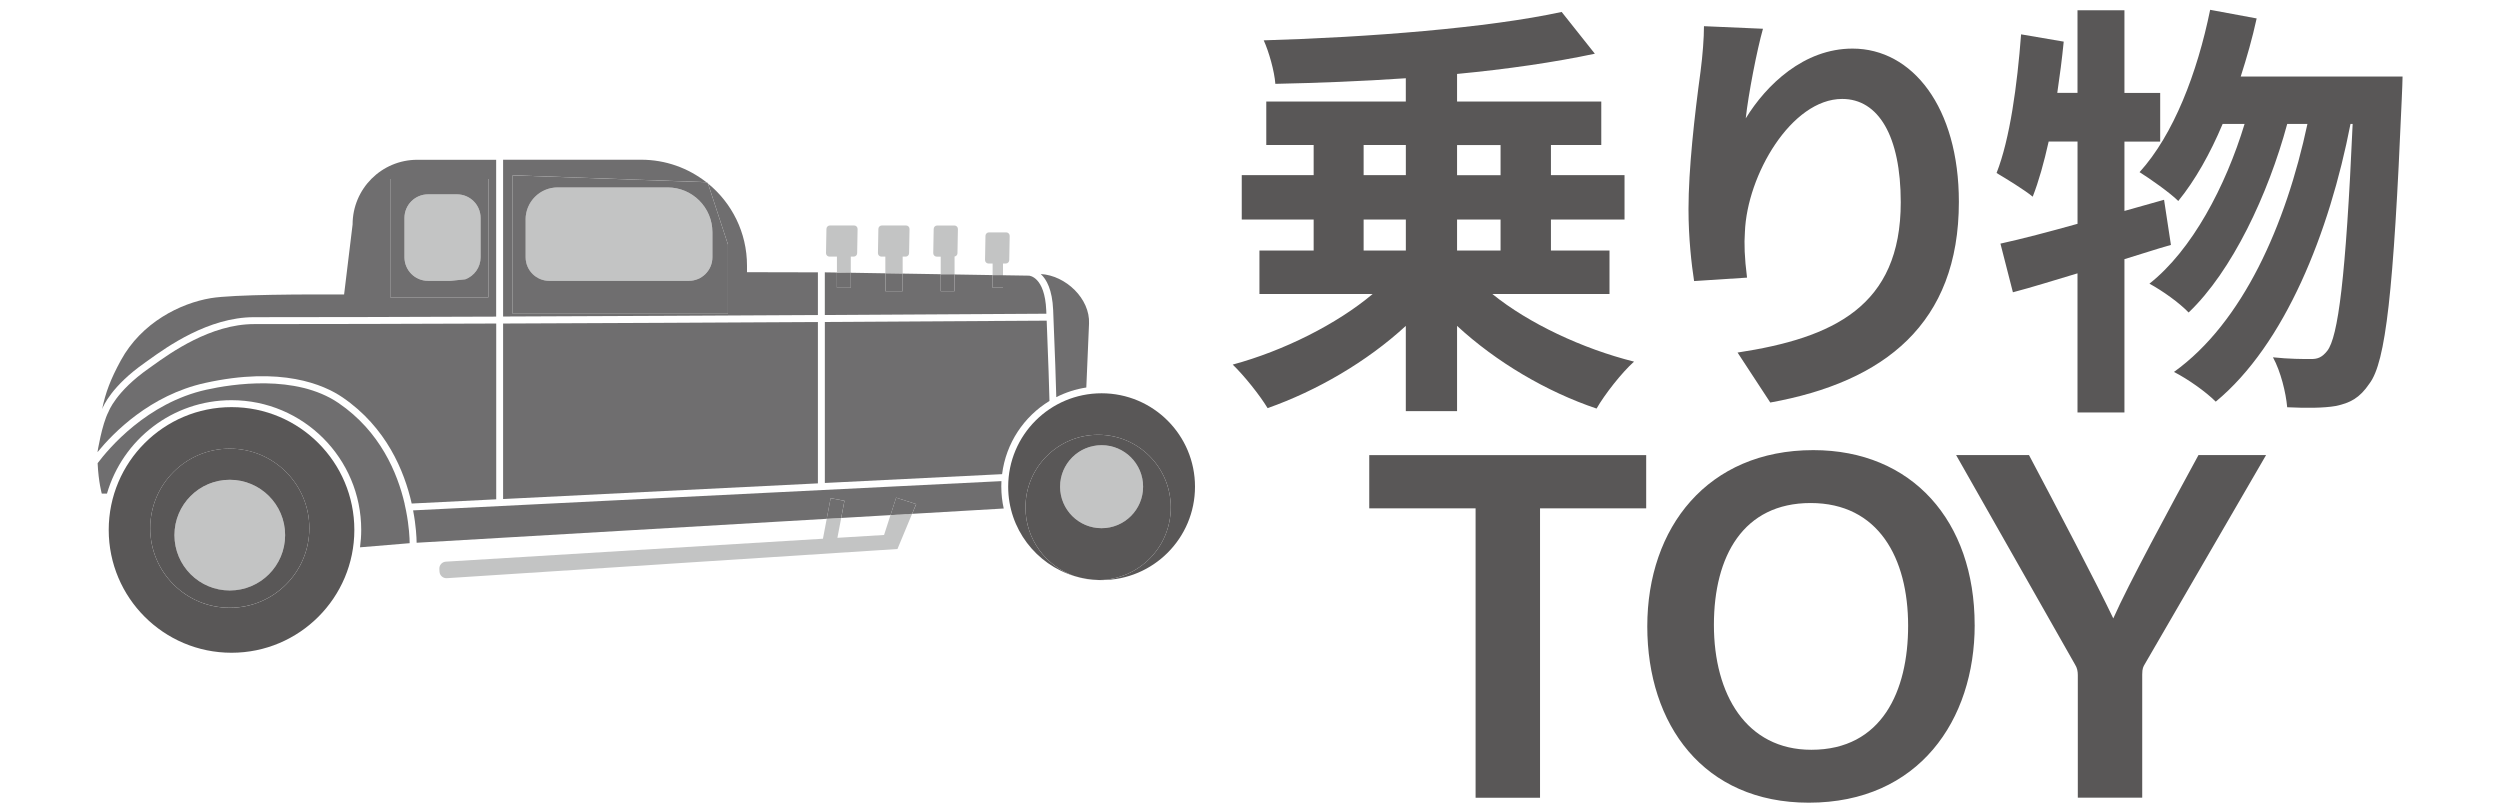 <?xml version="1.0" encoding="UTF-8"?>
<svg id="_レイヤー_1" data-name="レイヤー_1" xmlns="http://www.w3.org/2000/svg" version="1.1" viewBox="0 0 80 26">
  <!-- Generator: Adobe Illustrator 29.0.0, SVG Export Plug-In . SVG Version: 2.1.0 Build 186)  -->
  <defs>
    <style>
      .st0 {
        fill: none;
      }

      .st1 {
        fill: #6f6e6f;
      }

      .st2 {
        fill: #c3c4c4;
      }

      .st3 {
        fill: #595757;
      }
    </style>
  </defs>
  <g>
    <polygon class="st0" points="28.291 17.119 28.496 16.483 26.918 16.575 26.797 17.21 28.291 17.119"/>
    <path class="st2" d="M14.625,6.219h-.926c-.417,0-.755.338-.755.755v1.258c0,.417.338.755.755.755h.72c.156-.018.313-.034.471-.049.286-.107.49-.383.49-.706v-1.258c0-.417-.338-.755-.755-.755Z"/>
    <path class="st2" d="M22.642,5.832l-.041-.001c.018.014.037.028.055.043l-.014-.041Z"/>
    <path class="st2" d="M17.575,8.987h4.465c.418,0,.756-.339.756-.756v-.799c0-.792-.642-1.434-1.434-1.434h-3.518c-.566,0-1.026.459-1.026,1.026v1.207c0,.418.339.756.756.756Z"/>
    <path class="st2" d="M27.225,8.212h.093c.06,0,.11-.048.111-.109l.014-.775c.001-.062-.049-.113-.111-.113h-.775c-.06,0-.11.048-.111.109l-.014.775c-.001.062.049.113.111.113h.239v.51l.443.007v-.517Z"/>
    <path class="st2" d="M28.885,8.212h.095c.06,0,.11-.048.111-.109l.014-.775c.001-.062-.049-.113-.111-.113h-.775c-.06,0-.11.048-.111.109l-.014.775c-.001.062.049.113.111.113h.126v.535l.554.009v-.544Z"/>
    <path class="st2" d="M30.546,8.209c.052-.009.092-.051.093-.105l.014-.775c.001-.062-.049-.113-.111-.113h-.553c-.06,0-.11.048-.111.109l-.014.775c-.001.062.049.113.111.113h.128v.564l.443.007v-.574Z"/>
    <path class="st2" d="M32.096,8.433h.089c.06,0,.11-.048.111-.109l.014-.775c.001-.062-.049-.113-.111-.113h-.553c-.06,0-.11.048-.111.109l-.014.775c-.001.062.049.113.111.113h.132v.369l.332.005v-.374Z"/>
    <path class="st2" d="M28.291,17.119l-1.494.091.121-.634-.463.027-.121.636-12.067.734c-.122.007-.215.112-.208.234l.005.087c.007.122.112.215.234.208l14.421-.934.467-1.124-.691.04-.205.636Z"/>
    <path class="st1" d="M26.173,10.305c-3.043.017-6.642.035-10.074.048v5.616l10.074-.501v-5.162Z"/>
    <path class="st1" d="M26.173,8.715c-.702-.002-1.458-.004-2.269-.005v-.212c0-1.059-.487-2.005-1.248-2.626l.639,1.951v2.214h-6.89v-4.428l6.196.22c-.575-.449-1.298-.718-2.084-.718h-4.418v5.018c3.432-.013,7.031-.031,10.074-.048v-1.368Z"/>
    <path class="st1" d="M16.405,10.039h6.89v-2.214l-.639-1.951c-.018-.015-.036-.029-.055-.043l-6.196-.22v4.428ZM16.819,7.024c0-.566.459-1.026,1.026-1.026h3.518c.792,0,1.434.642,1.434,1.434v.799c0,.418-.339.756-.756.756h-4.465c-.418,0-.756-.339-.756-.756v-1.207Z"/>
    <path class="st1" d="M33.48,9.933c-.045-1.084-.547-1.112-.553-1.112l-.831-.013v.401h-.332v-.406l-1.218-.02v.536h-.443v-.544l-1.218-.02v.563h-.554v-.572l-1.107-.018v.479h-.443v-.486l-.387-.006v1.366c3.558-.02,6.318-.037,7.09-.042-.001-.036-.003-.071-.004-.108Z"/>
    <rect class="st1" x="26.782" y="8.726" width=".443" height=".483"/>
    <polygon class="st1" points="28.885 9.319 28.885 8.756 28.332 8.747 28.332 9.319 28.885 9.319"/>
    <rect class="st1" x="30.103" y="8.779" width=".443" height=".54"/>
    <rect class="st1" x="31.764" y="8.805" width=".332" height=".403"/>
    <path class="st1" d="M15.878,10.353c-2.848.011-5.57.018-7.749.018-1.39,0-2.682.927-3.234,1.323-.051.036-.096.069-.134.096-1.057.74-1.284,1.378-1.287,1.384-.216.407-.355,1.295-.355,1.295.51-.623,1.686-1.824,3.437-2.213,2.448-.544,3.81.054,4.404.459,1.407.96,1.981,2.366,2.214,3.398l2.705-.135v-5.626Z"/>
    <path class="st1" d="M4.633,11.609c.038-.027.083-.059.132-.094.569-.408,1.902-1.365,3.363-1.365,2.179,0,4.901-.007,7.749-.018v-5.019h-2.523c-1.144,0-2.071.927-2.071,2.071l-.272,2.24c-1.196-.007-3.544-.004-4.267.117-.969.163-2.214.775-2.878,1.993-.329.604-.488,1.027-.598,1.557.039-.103.313-.745,1.365-1.481ZM12.488,5.727h3.14v3.788h-3.14v-3.788Z"/>
    <path class="st1" d="M15.628,5.727h-3.14v3.788h3.14v-3.788ZM15.379,8.232c0,.323-.204.599-.49.706-.158.015-.315.031-.471.049h-.72c-.417,0-.755-.338-.755-.755v-1.258c0-.417.338-.755.755-.755h.926c.417,0,.755.338.755.755v1.258Z"/>
    <circle class="st2" cx="7.353" cy="17.124" r="1.771"/>
    <circle class="st2" cx="35.251" cy="15.574" r="1.328"/>
    <path class="st2" d="M35.14,18.563c.012,0,.025-.002.037-.002-.275-.007-.54-.05-.792-.126.237.081.49.128.755.128Z"/>
    <path class="st1" d="M33.583,12.83c-.01-.42-.034-1.204-.089-2.569-.76.005-3.526.022-7.099.042v5.152l5.672-.282c.124-.993.7-1.846,1.517-2.343Z"/>
    <path class="st1" d="M33.701,9.923c.06,1.446.088,2.305.1,2.786.297-.151.62-.257.961-.309l.087-2.045c.036-.797-.747-1.541-1.545-1.586.183.167.369.498.397,1.154Z"/>
    <path class="st1" d="M32.041,15.574c0-.06.002-.119.005-.178l-18.827.936c.094.49.111.871.113,1.036l13.123-.766.126-.661.442.084-.104.55,1.578-.092.18-.558.641.206-.13.312,2.931-.171c-.05-.225-.077-.458-.077-.698Z"/>
    <polygon class="st1" points="27.022 16.026 26.58 15.942 26.454 16.602 26.918 16.575 27.022 16.026"/>
    <polygon class="st1" points="28.676 15.925 28.496 16.483 29.187 16.443 29.316 16.131 28.676 15.925"/>
    <path class="st1" d="M12.949,16.124c-.229-.988-.783-2.318-2.116-3.227-1.364-.93-3.413-.608-4.231-.426-1.896.421-3.124,1.88-3.478,2.351.028.61.133.973.133.973l.166-0c.503-1.727,2.096-2.989,3.985-2.989,2.293,0,4.151,1.859,4.151,4.151,0,.189-.014.374-.038.557l1.588-.132c-.001-.151-.016-.536-.115-1.038l-.047-.219Z"/>
    <path class="st3" d="M7.409,13.028c-2.17,0-3.93,1.76-3.93,3.93,0,2.17,1.76,3.93,3.93,3.93s3.93-1.76,3.93-3.93c0-2.17-1.76-3.93-3.93-3.93ZM7.353,19.449c-1.406,0-2.546-1.14-2.546-2.546,0-1.406,1.14-2.546,2.546-2.546,1.406,0,2.546,1.14,2.546,2.546,0,1.406-1.14,2.546-2.546,2.546Z"/>
    <path class="st3" d="M7.353,14.356c-1.406,0-2.546,1.14-2.546,2.546,0,1.406,1.14,2.546,2.546,2.546,1.406,0,2.546-1.14,2.546-2.546,0-1.406-1.14-2.546-2.546-2.546ZM7.353,18.895c-.978,0-1.771-.793-1.771-1.771s.793-1.771,1.771-1.771,1.771.793,1.771,1.771-.793,1.771-1.771,1.771Z"/>
    <path class="st3" d="M35.251,12.585c-1.651,0-2.989,1.338-2.989,2.989,0,1.35.895,2.49,2.123,2.861-.913-.314-1.57-1.178-1.57-2.197,0-1.284,1.041-2.325,2.325-2.325,1.284,0,2.325,1.041,2.325,2.325,0,1.271-1.021,2.303-2.288,2.323.025.001.049.002.074.002,1.651,0,2.989-1.338,2.989-2.989s-1.338-2.989-2.989-2.989Z"/>
    <path class="st3" d="M37.465,16.238c0-1.284-1.041-2.325-2.325-2.325-1.284,0-2.325,1.041-2.325,2.325,0,1.019.657,1.883,1.57,2.197.252.076.517.119.792.126,1.267-.02,2.288-1.051,2.288-2.323ZM35.251,16.902c-.734,0-1.328-.595-1.328-1.328,0-.734.595-1.328,1.328-1.328s1.328.595,1.328,1.328c0,.734-.595,1.328-1.328,1.328Z"/>
  </g>
  <g>
    <g>
      <path class="st3" d="M47.756,9.409c1.157.937,2.88,1.749,4.533,2.163-.399.358-.938,1.047-1.199,1.502-1.598-.538-3.21-1.488-4.464-2.646v2.728h-1.64v-2.728c-1.24,1.144-2.853,2.08-4.423,2.632-.248-.414-.758-1.048-1.116-1.393,1.626-.44,3.334-1.295,4.478-2.259h-3.623v-1.392h1.735v-.992h-2.301v-1.42h2.301v-.964h-1.516v-1.392h4.465v-.744c-1.419.097-2.839.151-4.175.179-.028-.399-.207-1.033-.372-1.392,3.361-.097,7.192-.399,9.534-.909l1.062,1.337c-1.295.275-2.812.495-4.409.647v.882h4.615v1.392h-1.611v.964h2.355v1.42h-2.355v.992h1.874v1.392h-3.748ZM43.636,5.605h1.351v-.964h-1.351v.964ZM43.636,8.018h1.351v-.992h-1.351v.992ZM46.626,4.642v.964h1.392v-.964h-1.392ZM48.018,7.025h-1.392v.992h1.392v-.992Z"/>
      <path class="st3" d="M55.864,3.787c.661-1.075,1.86-2.232,3.417-2.232,1.915,0,3.403,1.874,3.403,4.905,0,3.899-2.384,5.76-6.035,6.421l-1.047-1.599c3.059-.468,5.222-1.474,5.222-4.809,0-2.122-.716-3.307-1.873-3.307-1.626,0-3.046,2.438-3.114,4.258-.027.372-.014.812.068,1.46l-1.694.11c-.083-.537-.179-1.378-.179-2.301,0-1.281.192-2.99.386-4.409.068-.523.109-1.075.109-1.446l1.888.082c-.192.676-.468,2.095-.551,2.866Z"/>
      <path class="st3" d="M69.469,7.838c-.495.138-.978.303-1.487.455v4.905h-1.502v-4.451c-.744.221-1.434.441-2.067.606l-.399-1.557c.689-.151,1.529-.372,2.467-.634v-2.632h-.924c-.151.675-.316,1.268-.51,1.764-.248-.207-.854-.579-1.157-.758.428-1.089.661-2.811.785-4.437l1.364.233c-.055.552-.124,1.089-.206,1.64h.647V.328h1.502v2.646h1.144v1.558h-1.144v2.218l1.268-.357.22,1.446ZM76.882,2.45s-.014.552-.027.744c-.262,6.146-.51,8.392-1.033,9.08-.317.469-.62.62-1.075.717-.386.069-.964.069-1.557.041-.041-.468-.207-1.144-.455-1.598.51.055.965.055,1.227.055.207,0,.345-.055.51-.262.345-.441.593-2.314.813-7.262h-.069c-.675,3.473-2.095,7.055-4.312,8.888-.317-.317-.882-.717-1.337-.951,2.205-1.584,3.583-4.712,4.271-7.937h-.647c-.606,2.246-1.764,4.713-3.155,6.035-.303-.316-.827-.688-1.254-.923,1.364-1.075,2.438-3.114,3.045-5.112h-.702c-.4.951-.882,1.806-1.42,2.467-.262-.262-.909-.717-1.239-.923,1.088-1.199,1.846-3.17,2.259-5.195l1.488.276c-.138.634-.316,1.253-.51,1.859h5.181Z"/>
    </g>
    <g>
      <path class="st3" d="M47.219,16.267h-3.403v-1.703h8.862v1.703h-3.397v9.261h-2.062v-9.261Z"/>
      <path class="st3" d="M63.19,19.999c0,3.039-1.784,5.687-5.309,5.687-3.367,0-5.168-2.498-5.168-5.641,0-3.172,1.938-5.641,5.312-5.641,3.166,0,5.164,2.271,5.164,5.595ZM54.845,19.998c0,2.219,1.033,3.995,3.118,3.995,2.259,0,3.097-1.88,3.097-3.967,0-2.173-.952-3.929-3.12-3.929-2.153,0-3.095,1.695-3.095,3.9Z"/>
      <path class="st3" d="M66.49,25.527v-3.925c0-.117-.021-.229-.086-.332l-3.808-6.707h2.332c.899,1.697,2.166,4.112,2.697,5.226.476-1.08,1.826-3.574,2.726-5.226h2.163l-3.883,6.693c-.042.074-.08.126-.08.326v3.944h-2.062Z"/>
    </g>
  </g>
</svg>